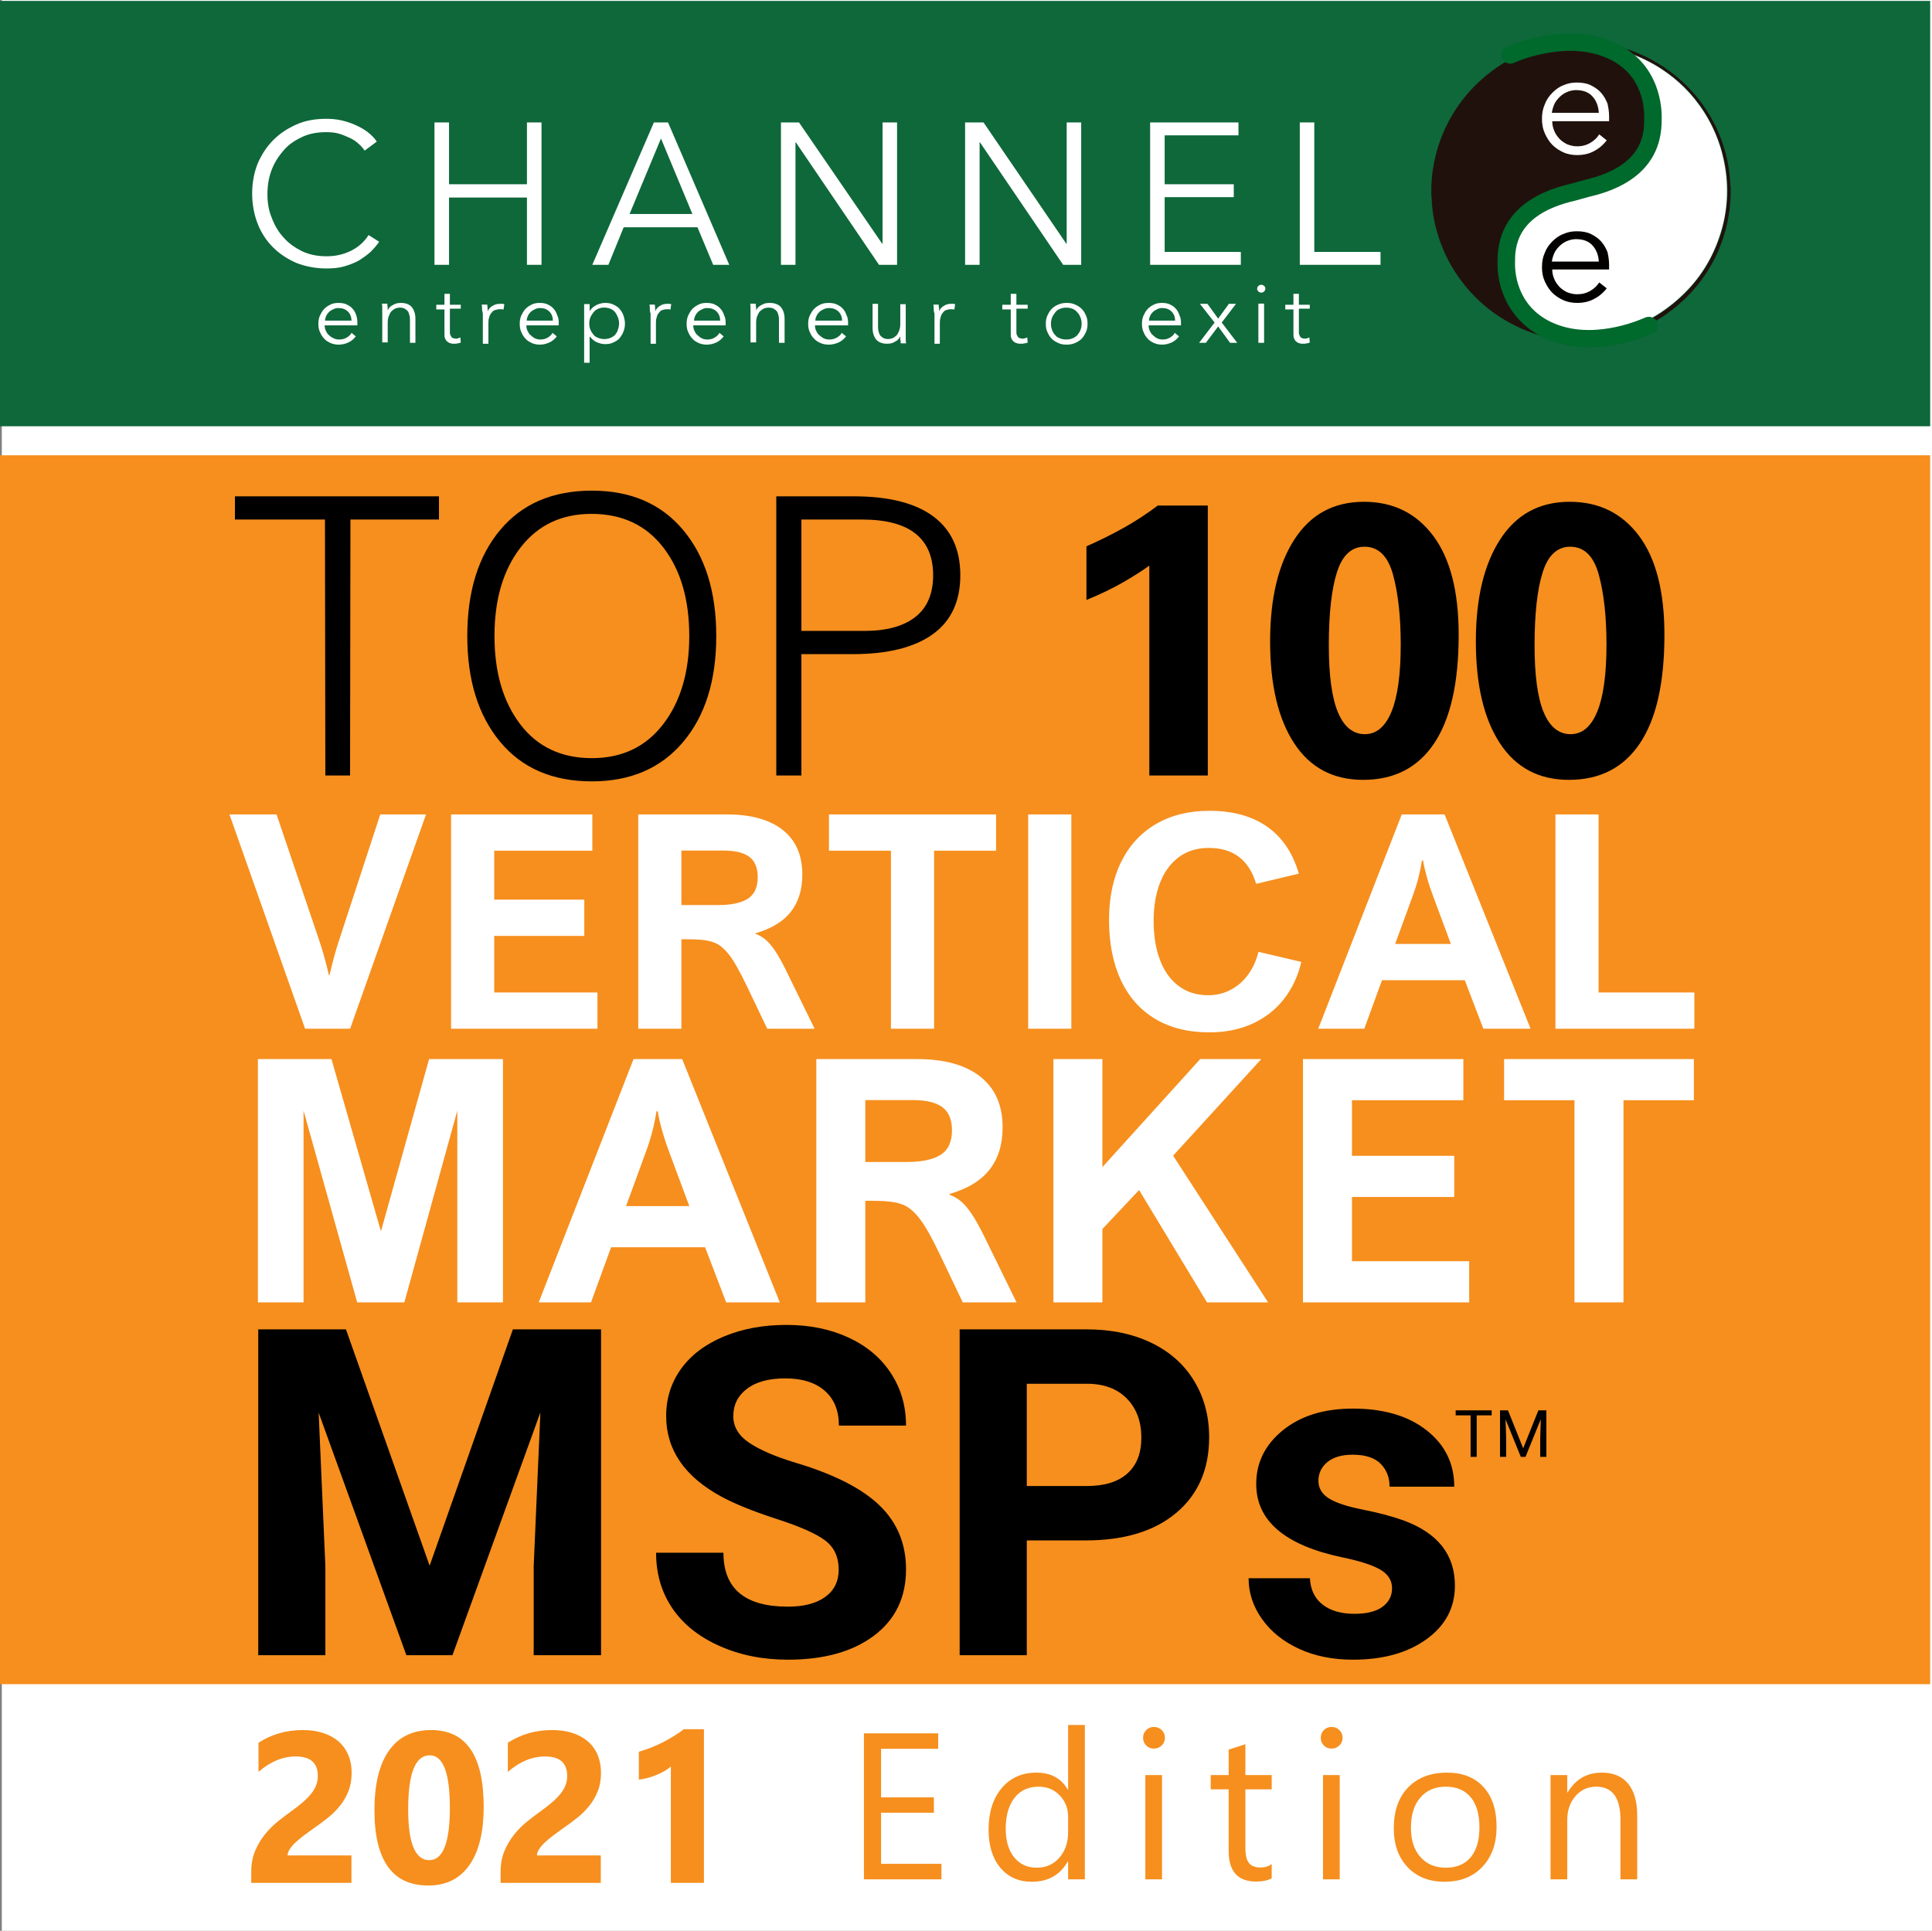 <?xml version="1.0" encoding="UTF-8"?> <svg xmlns="http://www.w3.org/2000/svg" xmlns:xlink="http://www.w3.org/1999/xlink" width="2130" height="2129" overflow="hidden"><rect width="100%" height="100%" fill="#808080" stroke="none"/><defs><clipPath id="clip0"><rect x="1136" y="175" width="2130" height="2129"></rect></clipPath></defs><g clip-path="url(#clip0)" transform="translate(-1136 -175)"><rect x="1138" y="175" width="2128" height="2129" fill="#FFFFFF"></rect><rect x="1136" y="176" width="2128" height="469" fill="#0E683A"></rect><path d="M2873.97 221 2884.03 221C2884.46 221 2884.46 221 2884.9 221 2891.02 221 2897.14 221.874 2903.26 222.748 2917.25 224.934 2931.23 228.868 2943.91 234.55 2963.14 242.854 2980.62 254.656 2995.48 269.517 3013.84 287.874 3026.95 308.855 3035.26 333.331 3040.07 347.318 3042.69 361.742 3043.56 376.166 3043.56 377.477 3043.56 379.225 3044 380.537L3044 390.59C3044 391.027 3044 391.464 3044 391.901 3043.56 398.894 3043.13 405.451 3041.81 412.444 3039.63 426.868 3035.26 440.417 3029.58 453.53 3018.21 478.444 3001.6 499.424 2979.75 516.47 2963.14 529.583 2944.34 538.762 2924.24 544.444 2912.87 547.504 2901.07 549.689 2888.83 550.563 2887.52 550.563 2885.77 550.563 2884.46 551L2873.97 551C2873.54 551 2873.1 551 2872.66 551 2865.67 550.563 2858.68 550.126 2852.12 548.815 2840.76 547.067 2829.83 544.007 2818.9 539.636 2791.8 528.709 2769.07 512.1 2750.72 489.371 2741.1 477.57 2733.23 464.457 2727.11 450.033 2719.68 432.55 2715.31 414.192 2714.44 395.398 2714.44 394.086 2714.44 392.338 2714 391.027L2714 380.974C2714 380.537 2714 380.099 2714 379.663 2714.44 372.669 2714.87 365.676 2716.19 359.119 2718.37 346.007 2721.87 333.768 2727.11 321.53 2738.04 296.179 2753.77 275.199 2775.19 257.715 2790.49 245.04 2807.54 235.861 2826.33 229.305 2840.32 224.497 2854.74 221.874 2869.6 221 2870.91 221.437 2872.66 221.437 2873.97 221M2906.32 227.557C2906.32 227.557 2906.32 227.557 2906.32 227.557 2906.32 227.993 2906.76 227.993 2906.76 227.993 2936.48 238.921 2957.02 265.583 2960.08 296.616 2960.95 307.543 2960.08 318.033 2957.02 328.523 2950.03 349.941 2936.48 366.113 2916.37 376.603 2906.32 381.848 2895.39 384.908 2884.03 385.345 2880.09 385.345 2876.16 385.345 2872.66 385.782 2863.48 386.656 2854.3 388.841 2846 392.775 2819.34 405.014 2801.42 429.927 2798.79 459.212 2797.92 470.139 2798.79 480.629 2802.29 491.119 2810.16 514.722 2825.46 531.769 2848.19 541.821 2850.37 542.696 2852.56 543.57 2854.74 544.007 2860.42 544.881 2866.11 545.318 2871.79 545.755 2886.21 546.63 2900.2 545.318 2914.19 542.259 2940.85 536.576 2964.45 524.338 2984.99 506.418 3006.85 487.623 3022.15 464.457 3031.76 437.358 3037.01 422.06 3039.63 406.325 3040.5 390.59 3040.94 377.04 3039.63 363.49 3036.57 349.941 3032.2 331.583 3025.21 314.537 3015.15 298.365 3002.48 278.695 2986.74 262.96 2967.07 250.285 2950.03 239.358 2931.67 231.927 2912 227.993 2909.38 228.431 2908.07 227.993 2906.32 227.557" fill="#21110D" fill-rule="evenodd"></path><path d="M2906.11 227C2907.87 227.437 2909.19 227.437 2910.94 227.874 2930.68 231.81 2949.11 239.242 2966.22 250.173 2985.96 262.852 3001.75 278.592 3014.47 298.267 3024.56 314.007 3032.02 331.496 3035.97 349.859 3039.04 363.413 3040.36 376.529 3039.92 390.52 3039.48 406.698 3036.41 422.438 3031.14 437.303 3021.93 464.411 3006.14 487.583 2984.2 506.384 2963.58 524.31 2939.89 536.115 2913.13 542.236 2899.09 545.297 2884.62 546.609 2870.58 545.734 2864.88 545.297 2859.17 544.86 2853.47 543.985 2851.28 543.548 2849.08 542.673 2846.89 541.799 2824.08 531.743 2808.28 514.691 2800.83 491.081 2797.32 480.588 2796.44 470.095 2797.32 459.164 2800.39 429.87 2817.94 404.949 2844.7 392.707 2853.03 388.772 2862.24 386.586 2871.46 385.711 2875.41 385.274 2879.35 385.274 2882.86 385.274 2894.27 384.837 2905.24 381.776 2915.33 376.529 2935.51 366.036 2949.11 349.859 2956.13 328.435 2959.64 317.942 2960.51 307.448 2959.2 296.518 2956.13 265.038 2935.51 238.368 2905.68 227.874 2906.55 227.437 2906.11 227.437 2906.11 227 2906.11 227 2906.11 227 2906.11 227" fill="#FFFFFF" fill-rule="evenodd"></path><path d="M2910 466.896 2910 469.501C2910 470.368 2910 471.237 2910 472.104L2847.32 472.104C2847.32 476.011 2848.19 479.484 2849.49 482.523 2850.8 485.995 2852.98 488.6 2855.15 491.204 2857.76 493.808 2860.38 495.545 2863.86 497.281 2867.34 498.583 2870.82 499.451 2874.74 499.451 2880.4 499.451 2885.19 498.149 2889.54 495.545 2893.89 492.94 2896.94 489.902 2899.12 486.429L2907.39 492.94C2903.04 498.583 2897.81 502.489 2892.59 505.094 2887.36 507.698 2881.27 509.001 2875.18 509.001 2869.52 509.001 2864.29 508.132 2859.51 505.962 2854.72 503.792 2850.8 501.187 2847.32 497.715 2843.84 494.242 2841.22 489.902 2839.05 485.127 2836.87 480.352 2836 475.143 2836 469.501 2836 463.857 2836.87 458.649 2839.05 453.874 2840.79 449.099 2843.84 444.758 2847.32 441.286 2850.8 437.813 2854.72 434.775 2859.51 433.038 2864.29 430.868 2869.08 430 2874.31 430 2880.4 430 2885.62 430.868 2889.98 433.038 2894.33 435.209 2898.25 437.813 2901.29 441.286 2904.34 444.758 2906.52 448.665 2908.26 453.005 2909.13 456.912 2910 461.687 2910 466.896M2898.68 463.423C2898.25 456.478 2896.07 450.401 2891.72 445.626 2887.36 440.852 2881.27 438.681 2873.44 438.681 2869.95 438.681 2866.47 439.55 2863.42 440.852 2860.38 442.154 2857.76 443.89 2855.15 446.495 2852.98 448.665 2850.8 451.269 2849.49 454.308 2848.19 457.346 2847.32 460.385 2846.88 463.423L2898.68 463.423Z" fill="#030000" fill-rule="evenodd"></path><path d="M2910 303.363 2910 306C2910 306.879 2910 307.759 2910 308.637L2847.32 308.637C2847.32 312.594 2848.19 316.11 2849.49 319.187 2850.8 322.704 2852.98 325.341 2855.15 327.978 2857.76 330.616 2860.38 332.374 2863.86 334.133 2867.34 335.451 2870.82 336.33 2874.74 336.33 2880.4 336.33 2885.19 335.011 2889.54 332.374 2893.89 329.737 2896.94 326.66 2899.12 323.143L2907.39 329.737C2903.04 335.451 2897.81 339.407 2892.59 342.044 2887.36 344.682 2881.27 346.001 2875.18 346.001 2869.52 346.001 2864.29 345.121 2859.51 342.924 2854.72 340.726 2850.8 338.088 2847.32 334.572 2843.84 331.055 2841.22 326.66 2839.05 321.824 2836.87 316.989 2836 311.715 2836 306 2836 300.286 2836.87 295.011 2839.05 290.176 2840.79 285.341 2843.84 280.945 2847.32 277.429 2850.8 273.912 2854.72 270.835 2859.51 269.077 2864.29 266.879 2869.08 266 2874.31 266 2880.4 266 2885.62 266.879 2889.98 269.077 2894.33 271.275 2898.25 273.912 2901.29 277.429 2904.34 280.945 2906.52 284.901 2908.26 289.297 2909.13 293.253 2910 298.088 2910 303.363M2898.68 299.407C2898.25 292.374 2896.07 286.22 2891.72 281.385 2887.36 276.55 2881.27 274.352 2873.44 274.352 2869.95 274.352 2866.47 275.231 2863.42 276.55 2860.38 277.868 2857.76 279.626 2855.15 282.264 2852.98 284.462 2850.8 287.099 2849.49 290.176 2848.19 293.253 2847.32 296.33 2846.88 299.407L2898.68 299.407Z" fill="#FFFFFF" fill-rule="evenodd"></path><path d="M2888.24 558C2875.53 558 2861.94 556.253 2848.36 551.449 2803.22 535.726 2787 496.854 2787 466.281L2787 465.408C2787 448.375 2787 396.401 2867.64 377.621L2883.42 373.253C2949.16 357.966 2948.72 320.842 2948.72 304.682L2948.72 303.809C2948.72 288.523 2944.33 251.398 2901.39 236.549 2856.68 220.826 2805.41 243.974 2804.97 244.41 2800.15 246.594 2794.45 244.41 2792.26 239.606 2790.07 234.802 2792.26 229.124 2797.08 226.94 2799.27 225.63 2855.81 200.298 2907.96 218.642 2963.62 238.296 2968 288.959 2968 303.809L2968 304.682C2968 321.716 2968 373.69 2887.8 392.033L2872.02 396.401C2805.85 411.687 2806.28 449.248 2806.28 465.408L2806.28 466.281C2806.28 478.074 2809.79 517.818 2854.49 533.542 2899.19 549.265 2949.16 525.244 2949.59 525.244 2954.41 523.06 2960.11 524.807 2962.74 529.611 2964.93 534.415 2963.18 540.093 2958.36 542.714 2956.61 542.714 2925.49 558 2888.24 558" fill="#00692C" fill-rule="evenodd"></path><path d="M1554 441.552C1551.41 445.449 1547.95 449.347 1544.49 452.811 1540.61 456.276 1536.28 459.307 1531.53 462.339 1526.78 464.937 1521.16 467.103 1515.11 468.835 1509.06 470.567 1502.58 471 1495.67 471 1484 471 1472.77 468.835 1462.83 464.937 1452.89 460.607 1444.25 454.977 1436.9 447.615 1429.56 440.252 1423.94 431.591 1420.05 421.63 1416.16 411.669 1414 400.41 1414 388.284 1414 376.158 1416.16 365.331 1420.05 355.37 1424.37 345.41 1429.99 336.748 1437.33 329.386 1444.68 322.024 1453.32 316.394 1463.26 312.063 1473.2 307.732 1484 306 1495.67 306 1501.28 306 1506.9 306.433 1512.52 307.732 1518.14 309.032 1523.32 310.764 1528.07 312.929 1532.83 315.095 1537.58 317.693 1541.47 320.724 1545.36 323.756 1548.82 327.221 1551.41 331.118L1538.01 341.079C1536.28 338.481 1534.12 335.882 1531.53 333.717 1528.94 331.118 1525.48 328.953 1522.03 327.221 1518.14 325.488 1514.25 323.756 1509.93 322.457 1505.61 321.158 1500.85 320.724 1495.67 320.724 1485.3 320.724 1476.22 322.457 1468.44 326.355 1460.23 330.252 1453.32 335.016 1448.14 341.512 1442.52 348.008 1438.2 354.937 1435.17 363.165 1432.15 371.394 1430.85 380.055 1430.85 389.15 1430.85 398.244 1432.15 406.906 1435.6 415.134 1438.63 423.363 1442.95 430.725 1448.57 436.788 1454.19 443.284 1461.1 448.047 1468.88 451.945 1477.09 455.843 1486.16 457.575 1496.1 457.575 1505.17 457.575 1513.82 455.843 1522.03 451.945 1530.23 448.047 1537.15 442.418 1542.33 434.189L1554 441.552Z" fill="#FFFFFF" fill-rule="evenodd"></path><path d="M1615 310 1631.05 310 1631.05 378.149 1716.95 378.149 1716.95 310 1733 310 1733 467.001 1716.95 467.001 1716.95 392.814 1631.05 392.814 1631.05 467.001 1615 467.001Z" fill="#FFFFFF" fill-rule="evenodd"></path><path d="M1806.74 467.001 1789 467.001 1856.93 310 1872.5 310 1940 467.001 1922.26 467.001 1904.95 425.594 1823.61 425.594 1806.74 467.001ZM1830.1 410.929 1899.33 410.929 1864.72 327.684 1830.1 410.929Z" fill="#FFFFFF" fill-rule="evenodd"></path><path d="M2108.57 443.709 2109 443.709 2109 310 2125 310 2125 467.001 2105.11 467.001 2013.43 331.998 2013 331.998 2013 467.001 1997 467.001 1997 310 2016.89 310Z" fill="#FFFFFF" fill-rule="evenodd"></path><path d="M2311.57 443.709 2312 443.709 2312 310 2328 310 2328 467.001 2308.11 467.001 2216.43 331.998 2216 331.998 2216 467.001 2200 467.001 2200 310 2220.32 310Z" fill="#FFFFFF" fill-rule="evenodd"></path><path d="M2420.02 452.767 2504 452.767 2504 467.001 2404 467.001 2404 310 2501.4 310 2501.4 324.233 2420.02 324.233 2420.02 378.149 2496.21 378.149 2496.21 392.382 2420.02 392.382Z" fill="#FFFFFF" fill-rule="evenodd"></path><path d="M2584.99 452.767 2658 452.767 2658 467.001 2569 467.001 2569 310 2584.99 310Z" fill="#FFFFFF" fill-rule="evenodd"></path><path d="M1530 530.698 1530 532C1530 532.434 1530 532.868 1530 533.736L1493.95 533.736C1493.95 535.906 1494.38 538.076 1495.25 539.812 1496.12 541.548 1496.99 543.283 1498.73 544.585 1500.03 545.887 1501.77 547.189 1503.94 548.057 1505.68 548.925 1507.85 549.359 1510.02 549.359 1513.5 549.359 1516.1 548.491 1518.27 547.189 1520.44 545.887 1522.62 544.151 1523.49 541.981L1528.26 545.887C1525.66 549.359 1522.62 551.528 1519.58 552.831 1516.54 554.132 1513.06 555 1509.59 555 1506.55 555 1503.51 554.566 1500.47 553.264 1497.86 551.963 1495.25 550.661 1493.52 548.491 1491.34 546.321 1490.04 544.151 1488.74 541.113 1487.43 538.51 1487 535.472 1487 532 1487 528.529 1487.43 525.925 1488.74 522.887 1490.04 520.283 1491.34 517.679 1493.52 515.51 1495.69 513.34 1497.86 512.038 1500.47 510.736 1503.07 509.434 1506.11 509 1509.15 509 1512.63 509 1515.67 509.434 1518.27 510.736 1520.88 512.038 1523.05 513.34 1524.79 515.51 1526.53 517.246 1527.83 519.849 1528.7 522.453 1529.57 525.057 1530 527.661 1530 530.698M1523.49 528.529C1523.49 524.623 1522.18 521.151 1519.58 518.547 1516.97 515.943 1513.5 514.642 1509.15 514.642 1506.98 514.642 1505.24 515.076 1503.51 515.943 1501.77 516.811 1500.03 517.679 1498.73 518.981 1497.42 520.283 1496.12 522.019 1495.69 523.321 1494.82 525.057 1494.38 526.793 1494.38 528.529L1523.49 528.529Z" fill="#FFFFFF" fill-rule="evenodd"></path><path d="M1563.02 509.863C1563.02 511.157 1563.02 512.451 1563.45 513.745 1563.45 515.039 1563.45 516.334 1563.45 517.196L1563.45 517.196C1564.74 514.608 1566.47 512.451 1569.48 511.157 1572.06 509.432 1575.07 509 1578.08 509 1583.67 509 1587.55 510.726 1590.13 513.745 1592.71 517.196 1594 521.079 1594 526.687L1594 553 1587.98 553 1587.98 529.275C1587.98 527.118 1587.98 524.961 1587.55 523.236 1587.12 521.51 1586.69 519.785 1585.83 518.49 1584.97 517.196 1583.67 516.334 1582.38 515.471 1581.09 514.608 1578.94 514.177 1576.79 514.177 1575.07 514.177 1573.35 514.608 1572.06 515.039 1570.34 515.902 1569.05 516.765 1567.76 518.059 1566.47 519.353 1565.6 521.079 1564.74 523.236 1563.88 525.392 1563.45 527.98 1563.45 530.569L1563.45 552.569 1557.43 552.569 1557.43 518.922C1557.43 517.628 1557.43 516.334 1557.43 514.608 1557.43 512.882 1557.43 511.157 1557 509.863L1563.02 509.863Z" fill="#FFFFFF" fill-rule="evenodd"></path><path d="M1644 515.328 1632 515.328 1632 540.25C1632 541.969 1632 543.258 1632.43 544.118 1632.86 544.977 1633.29 545.836 1633.71 546.696 1634.14 547.125 1635 547.555 1635.86 547.985 1636.71 547.985 1637.57 548.415 1638.43 548.415 1639.29 548.415 1640.14 548.415 1641 547.985 1641.86 547.555 1642.71 547.555 1643.57 547.125L1644 552.712C1642.71 553.141 1641.86 553.571 1640.57 553.571 1639.29 554.001 1638 554.001 1636.71 554.001 1635.43 554.001 1634.14 554.001 1632.86 553.571 1631.57 553.141 1630.29 552.712 1629.43 551.852 1628.14 550.993 1627.29 549.704 1626.86 548.415 1626 547.125 1626 544.977 1626 542.829L1626 516.188 1617 516.188 1617 511.031 1626 511.031 1626 499 1632 499 1632 511.031 1644 511.031 1644 515.328Z" fill="#FFFFFF" fill-rule="evenodd"></path><path d="M1667.44 515.553C1667.44 513.845 1667.44 512.136 1667 510.854L1673.14 510.854C1673.14 512.136 1673.58 513.418 1673.58 514.699 1673.58 515.981 1673.58 517.263 1673.58 518.116L1673.58 518.116C1674.89 515.553 1676.65 513.418 1679.28 512.136 1681.91 510.428 1684.54 510 1687.61 510 1688.49 510 1689.37 510 1689.81 510 1690.25 510 1691.12 510 1692 510.428L1691.12 516.408C1690.68 516.408 1690.25 515.981 1689.37 515.981 1688.49 515.981 1687.61 515.981 1686.74 515.981 1684.98 515.981 1683.23 516.408 1681.91 516.835 1680.16 517.263 1678.84 518.544 1677.97 519.825 1676.65 521.107 1675.77 522.816 1675.33 524.952 1674.46 527.088 1674.46 529.224 1674.46 532.214L1674.46 554 1668.32 554 1668.32 520.68C1667.88 518.544 1667.44 517.263 1667.44 515.553" fill="#FFFFFF" fill-rule="evenodd"></path><path d="M1752 530.698 1752 532C1752 532.434 1752 532.868 1752 533.736L1716.31 533.736C1716.31 535.906 1716.74 538.076 1717.6 539.812 1718.46 541.548 1719.32 543.283 1721.04 544.585 1722.33 545.887 1724.05 547.189 1725.77 548.057 1727.49 548.925 1729.64 549.359 1731.79 549.359 1735.23 549.359 1737.81 548.491 1739.96 547.189 1742.11 545.887 1744.26 544.151 1745.12 541.981L1749.85 545.887C1747.27 549.359 1744.26 551.528 1741.25 552.831 1738.24 554.132 1734.8 555 1731.36 555 1728.35 555 1725.34 554.566 1722.33 553.264 1719.75 551.963 1717.17 550.661 1715.45 548.491 1713.3 546.321 1712.01 544.151 1710.72 541.113 1709.43 538.51 1709 535.472 1709 532 1709 528.529 1709.43 525.925 1710.72 522.887 1712.01 520.283 1713.3 517.679 1715.45 515.51 1717.6 513.34 1719.75 512.038 1722.33 510.736 1724.91 509.434 1727.92 509 1730.93 509 1734.37 509 1737.38 509.434 1739.96 510.736 1742.54 512.038 1744.69 513.34 1746.41 515.51 1748.13 517.246 1749.42 519.849 1750.28 522.453 1751.57 525.057 1752 527.661 1752 530.698M1745.55 528.529C1745.55 524.623 1744.26 521.151 1741.68 518.547 1739.1 515.943 1735.66 514.642 1731.36 514.642 1729.21 514.642 1727.49 515.076 1725.77 515.943 1724.05 516.811 1722.33 517.679 1721.04 518.981 1719.75 520.283 1718.46 522.019 1718.03 523.321 1717.17 525.057 1716.74 526.793 1716.74 528.529L1745.55 528.529Z" fill="#FFFFFF" fill-rule="evenodd"></path><path d="M1786.06 575 1780 575 1780 510.286 1786.06 510.286 1786.06 517.572 1786.49 517.572C1788.22 514.572 1790.82 512.857 1793.85 511.143 1796.87 509.857 1799.9 509 1802.93 509 1806.39 509 1809.42 509.429 1812.02 510.714 1814.62 512 1817.21 513.286 1818.94 515.429 1820.67 517.572 1822.4 519.715 1823.27 522.714 1824.14 525.286 1825 528.286 1825 531.715 1825 534.714 1824.57 537.715 1823.27 540.714 1822.4 543.286 1820.67 545.857 1818.94 548 1817.21 550.143 1814.62 551.429 1812.02 552.714 1809.42 554 1806.39 554.429 1802.93 554.429 1799.9 554.429 1796.87 553.572 1793.85 552.286 1790.82 551 1788.65 548.857 1786.49 546.286L1786.06 546.286 1786.06 575ZM1818.51 531.715C1818.51 529.143 1818.08 527 1817.21 524.857 1816.35 522.714 1815.48 521 1814.18 519.286 1812.88 517.572 1811.15 516.286 1808.99 515.429 1806.83 514.572 1804.66 514.143 1802.07 514.143 1799.47 514.143 1797.31 514.572 1795.58 515.429 1793.41 516.286 1791.68 517.572 1790.38 519.286 1789.09 521 1787.79 522.714 1786.92 524.857 1786.06 527 1785.63 529.143 1785.63 531.715 1785.63 534.286 1786.06 536.429 1786.92 538.572 1787.79 540.714 1789.09 542.429 1790.38 544.143 1791.68 545.857 1793.41 546.714 1795.58 547.572 1797.74 548.429 1799.9 548.857 1802.07 548.857 1804.66 548.857 1806.83 548.429 1808.99 547.572 1811.15 546.714 1812.88 545.429 1814.18 544.143 1815.48 542.429 1816.78 540.714 1817.21 538.572 1818.08 536.429 1818.51 533.857 1818.51 531.715" fill="#FFFFFF" fill-rule="evenodd"></path><path d="M1852.42 515.553C1852.42 513.845 1852.42 512.136 1852 510.854L1857.89 510.854C1857.89 512.136 1858.32 513.418 1858.32 514.699 1858.32 515.981 1858.32 517.263 1858.32 518.116L1858.32 518.116C1859.58 515.553 1861.26 513.418 1863.79 512.136 1866.32 510.428 1868.84 510 1871.79 510 1872.63 510 1873.47 510 1873.89 510 1874.32 510 1875.16 510 1876 510.428L1875.16 516.408C1874.74 516.408 1874.32 515.981 1873.47 515.981 1872.63 515.981 1871.79 515.981 1870.95 515.981 1869.26 515.981 1867.58 516.408 1866.32 516.835 1864.63 517.263 1863.37 518.544 1862.53 519.825 1861.26 521.107 1860.42 522.816 1860 524.952 1859.16 527.088 1859.16 529.224 1859.16 532.214L1859.16 554 1853.26 554 1853.26 520.68C1852.42 518.544 1852.42 517.263 1852.42 515.553" fill="#FFFFFF" fill-rule="evenodd"></path><path d="M1936 530.698 1936 532C1936 532.434 1936 532.868 1936 533.736L1900.31 533.736C1900.31 535.906 1900.74 538.076 1901.6 539.812 1902.46 541.548 1903.32 543.283 1905.04 544.585 1906.33 545.887 1908.05 547.189 1909.77 548.057 1911.49 548.925 1913.64 549.359 1915.79 549.359 1919.23 549.359 1921.81 548.491 1923.96 547.189 1926.11 545.887 1928.26 544.151 1929.12 541.981L1933.85 545.887C1931.27 549.359 1928.26 551.528 1925.25 552.831 1922.24 554.132 1918.8 555 1915.36 555 1912.35 555 1909.34 554.566 1906.33 553.264 1903.75 551.963 1901.17 550.661 1899.45 548.491 1897.3 546.321 1896.01 544.151 1894.72 541.113 1893.43 538.51 1893 535.472 1893 532 1893 528.529 1893.43 525.925 1894.72 522.887 1896.01 520.283 1897.3 517.679 1899.45 515.51 1901.6 513.34 1903.75 512.038 1906.33 510.736 1908.91 509.434 1911.92 509 1914.93 509 1918.37 509 1921.38 509.434 1923.96 510.736 1926.54 512.038 1928.69 513.34 1930.41 515.51 1932.13 517.246 1933.42 519.849 1934.28 522.453 1935.57 525.057 1936 527.661 1936 530.698M1929.98 528.529C1929.98 524.623 1928.69 521.151 1926.11 518.547 1923.53 515.943 1920.09 514.642 1915.79 514.642 1913.64 514.642 1911.92 515.076 1910.2 515.943 1908.48 516.811 1906.76 517.679 1905.47 518.981 1904.18 520.283 1902.89 522.019 1902.46 523.321 1901.6 525.057 1901.17 526.793 1901.17 528.529L1929.98 528.529Z" fill="#FFFFFF" fill-rule="evenodd"></path><path d="M1969.19 509.863C1969.19 511.157 1969.19 512.451 1969.63 513.745 1969.63 515.039 1969.63 516.334 1969.63 517.196L1969.63 517.196C1970.95 514.608 1972.72 512.451 1975.81 511.157 1978.47 509.432 1981.56 509 1984.65 509 1990.4 509 1994.37 510.726 1997.02 513.745 1999.67 517.196 2001 521.079 2001 526.687L2001 553 1994.81 553 1994.81 529.275C1994.81 527.118 1994.81 524.961 1994.37 523.236 1993.93 521.51 1993.49 519.785 1992.6 518.49 1991.72 517.196 1990.4 516.334 1989.07 515.471 1987.74 514.608 1985.54 514.177 1983.33 514.177 1981.56 514.177 1979.79 514.608 1978.47 515.039 1976.7 515.902 1975.37 516.765 1974.05 518.059 1972.72 519.353 1971.84 521.079 1970.95 523.236 1970.07 525.392 1969.63 527.98 1969.63 530.569L1969.63 552.569 1963.44 552.569 1963.44 518.922C1963.44 517.628 1963.44 516.334 1963.44 514.608 1963.44 512.882 1963.44 511.157 1963 509.863L1969.19 509.863Z" fill="#FFFFFF" fill-rule="evenodd"></path><path d="M2071 530.698 2071 532C2071 532.434 2071 532.868 2071 533.736L2034.48 533.736C2034.48 535.906 2034.92 538.076 2035.8 539.812 2036.68 541.548 2037.56 543.283 2039.32 544.585 2040.64 545.887 2042.4 547.189 2044.16 548.057 2045.92 548.925 2048.12 549.359 2050.32 549.359 2053.84 549.359 2056.48 548.491 2058.68 547.189 2060.88 545.887 2063.08 544.151 2063.96 541.981L2068.8 545.887C2066.16 549.359 2063.08 551.528 2060 552.831 2056.92 554.132 2053.4 555 2049.88 555 2046.8 555 2043.72 554.566 2040.64 553.264 2038 551.963 2035.36 550.661 2033.6 548.491 2031.4 546.321 2030.08 544.151 2028.76 541.113 2027.44 538.51 2027 535.472 2027 532 2027 528.529 2027.44 525.925 2028.76 522.887 2030.08 520.283 2031.4 517.679 2033.6 515.51 2035.8 513.34 2038 512.038 2040.64 510.736 2043.28 509.434 2046.36 509 2049.44 509 2052.96 509 2056.04 509.434 2058.68 510.736 2061.32 512.038 2063.52 513.34 2065.28 515.51 2067.04 517.246 2068.36 519.849 2069.24 522.453 2070.56 525.057 2071 527.661 2071 530.698M2064.4 528.529C2064.4 524.623 2063.08 521.151 2060.44 518.547 2057.8 515.943 2054.28 514.642 2049.88 514.642 2047.68 514.642 2045.92 515.076 2044.16 515.943 2042.4 516.811 2040.64 517.679 2039.32 518.981 2038 520.283 2036.68 522.019 2036.24 523.321 2035.36 525.057 2034.92 526.793 2034.92 528.529L2064.4 528.529Z" fill="#FFFFFF" fill-rule="evenodd"></path><path d="M2128.98 553.138C2128.98 551.843 2128.98 550.55 2128.55 549.256 2128.55 547.961 2128.55 546.667 2128.55 545.804L2128.55 545.804C2127.26 548.392 2125.53 550.55 2122.52 551.843 2119.94 553.569 2116.93 554.001 2113.92 554.001 2108.33 554.001 2104.45 552.275 2101.87 549.256 2099.29 545.804 2098 541.922 2098 536.314L2098 510 2104.02 510 2104.02 533.726C2104.02 535.883 2104.02 538.04 2104.45 539.765 2104.88 541.49 2105.31 543.216 2106.17 544.51 2107.04 545.804 2108.33 546.667 2109.62 547.53 2110.91 548.392 2113.06 548.824 2115.21 548.824 2116.93 548.824 2118.65 548.392 2119.94 547.961 2121.66 547.099 2122.95 546.236 2124.24 544.942 2125.53 543.648 2126.4 541.922 2127.26 539.765 2128.12 537.608 2128.55 535.02 2128.55 532.432L2128.55 510.432 2134.57 510.432 2134.57 544.079C2134.57 545.373 2134.57 546.667 2134.57 548.392 2134.57 550.118 2134.57 551.843 2135 553.569L2128.98 553.569Z" fill="#FFFFFF" fill-rule="evenodd"></path><path d="M2165.42 515.553C2165.42 513.845 2165.42 512.136 2165 510.854L2170.89 510.854C2170.89 512.136 2170.89 513.418 2171.32 514.699 2171.32 515.981 2171.32 517.263 2171.32 518.116L2171.32 518.116C2172.58 515.553 2174.26 513.418 2176.79 512.136 2179.32 510.428 2181.84 510 2184.79 510 2185.63 510 2186.47 510 2186.9 510 2187.32 510 2188.16 510 2189 510.428L2188.16 516.408C2187.74 516.408 2187.32 515.981 2186.47 515.981 2185.63 515.981 2184.79 515.981 2183.95 515.981 2182.26 515.981 2180.58 516.408 2179.32 516.835 2177.63 517.263 2176.37 518.544 2175.53 519.825 2174.26 521.107 2173.42 522.816 2173 524.952 2172.16 527.088 2172.16 529.224 2172.16 532.214L2172.16 554 2166.26 554 2166.26 520.68C2165.42 518.544 2165.42 517.263 2165.42 515.553" fill="#FFFFFF" fill-rule="evenodd"></path><path d="M2269 515.328 2256.56 515.328 2256.56 540.25C2256.56 541.969 2256.56 543.258 2257 544.118 2257.44 544.977 2257.89 545.836 2258.33 546.696 2258.78 547.125 2259.67 547.555 2260.56 547.985 2261.44 547.985 2262.33 548.415 2263.22 548.415 2264.11 548.415 2265 548.415 2265.89 547.985 2266.78 547.555 2267.67 547.555 2268.56 547.125L2269 552.712C2267.67 553.141 2266.78 553.571 2265.45 553.571 2264.11 554.001 2262.78 554.001 2261.44 554.001 2260.11 554.001 2258.78 554.001 2257.44 553.571 2256.11 553.141 2254.78 552.712 2253.89 551.852 2252.56 550.993 2251.67 549.704 2251.22 548.415 2250.33 547.125 2250.33 544.977 2250.33 542.829L2250.33 516.188 2241 516.188 2241 511.031 2250.33 511.031 2250.33 499 2256.56 499 2256.56 511.031 2269 511.031 2269 515.328Z" fill="#FFFFFF" fill-rule="evenodd"></path><path d="M2335 532C2335 535.472 2334.57 538.076 2333.26 541.113 2331.96 543.717 2330.66 546.321 2328.49 548.491 2326.32 550.661 2324.15 551.963 2321.11 553.264 2318.08 554.566 2315.04 555 2312 555 2308.53 555 2305.49 554.566 2302.89 553.264 2299.85 551.963 2297.68 550.661 2295.51 548.491 2293.34 546.321 2292.04 544.151 2290.74 541.113 2289.43 538.51 2289 535.472 2289 532 2289 528.529 2289.43 525.925 2290.74 522.887 2292.04 520.283 2293.34 517.679 2295.51 515.51 2297.68 513.34 2299.85 512.038 2302.89 510.736 2305.92 509.434 2308.96 509 2312 509 2315.47 509 2318.51 509.434 2321.11 510.736 2324.15 512.038 2326.32 513.34 2328.49 515.51 2330.66 517.679 2331.96 519.849 2333.26 522.887 2334.57 525.491 2335 528.529 2335 532M2328.49 532C2328.49 529.397 2328.06 527.227 2327.19 525.057 2326.32 522.887 2325.45 521.151 2323.72 519.415 2322.42 517.679 2320.68 516.378 2318.51 515.51 2316.34 514.642 2314.17 514.208 2311.57 514.208 2308.96 514.208 2306.79 514.642 2304.62 515.51 2302.45 516.378 2300.72 517.679 2299.42 519.415 2298.11 521.151 2296.81 522.887 2295.94 525.057 2295.08 527.227 2294.64 529.397 2294.64 532 2294.64 534.604 2295.08 536.774 2295.94 538.944 2296.81 541.113 2297.68 542.849 2299.42 544.585 2300.72 546.321 2302.45 547.189 2304.62 548.057 2306.79 548.925 2308.96 549.359 2311.57 549.359 2314.17 549.359 2316.34 548.925 2318.51 548.057 2320.68 547.189 2322.42 545.887 2323.72 544.585 2325.02 542.849 2326.32 541.113 2327.19 538.944 2328.06 536.774 2328.49 534.17 2328.49 532" fill="#FFFFFF" fill-rule="evenodd"></path><path d="M2438 530.698 2438 532C2438 532.434 2438 532.868 2438 533.736L2402.31 533.736C2402.31 535.906 2402.74 538.076 2403.6 539.812 2404.46 541.548 2405.32 543.283 2407.04 544.585 2408.33 545.887 2410.05 547.189 2411.77 548.057 2413.49 548.925 2415.64 549.359 2417.79 549.359 2421.23 549.359 2423.81 548.491 2425.96 547.189 2428.11 545.887 2430.26 544.151 2431.12 541.981L2435.85 545.887C2433.27 549.359 2430.26 551.528 2427.25 552.831 2424.24 554.132 2420.8 555 2417.36 555 2414.35 555 2411.34 554.566 2408.33 553.264 2405.75 551.963 2403.17 550.661 2401.45 548.491 2399.3 546.321 2398.01 544.151 2396.72 541.113 2395.43 538.51 2395 535.472 2395 532 2395 528.529 2395.43 525.925 2396.72 522.887 2398.01 520.283 2399.3 517.679 2401.45 515.51 2403.6 513.34 2405.75 512.038 2408.33 510.736 2410.91 509.434 2413.92 509 2416.93 509 2420.37 509 2423.38 509.434 2425.96 510.736 2428.54 512.038 2430.69 513.34 2432.41 515.51 2434.13 517.246 2435.42 519.849 2436.28 522.453 2437.57 525.057 2438 527.661 2438 530.698M2431.55 528.529C2431.55 524.623 2430.26 521.151 2427.68 518.547 2425.1 515.943 2421.66 514.642 2417.36 514.642 2415.21 514.642 2413.49 515.076 2411.77 515.943 2410.05 516.811 2408.33 517.679 2407.04 518.981 2405.75 520.283 2404.46 522.019 2404.03 523.321 2403.17 525.057 2402.74 526.793 2402.74 528.529L2431.55 528.529Z" fill="#FFFFFF" fill-rule="evenodd"></path><path d="M2475.06 530.64 2458.88 510 2467.19 510 2479 526.34 2490.81 510 2498.69 510 2482.94 530.64 2500 553 2492.13 553 2479 534.94 2465.44 553 2458 553Z" fill="#FFFFFF" fill-rule="evenodd"></path><path d="M2531 493.324C2531 494.622 2530.55 495.487 2529.65 496.352 2528.75 497.217 2527.85 497.649 2526.5 497.649 2525.15 497.649 2524.25 497.217 2523.35 496.352 2522.45 495.487 2522 494.622 2522 493.324 2522 492.027 2522.45 491.163 2523.35 490.298 2524.25 489.433 2525.15 489 2526.5 489 2527.85 489 2528.75 489.433 2529.65 490.298 2530.55 490.73 2531 492.027 2531 493.324M2529.65 553 2523.35 553 2523.35 509.757 2529.65 509.757 2529.65 553Z" fill="#FFFFFF" fill-rule="evenodd"></path><path d="M2580 515.328 2568 515.328 2568 540.25C2568 541.969 2568 543.258 2568.43 544.118 2568.86 544.977 2569.29 545.836 2569.71 546.696 2570.14 547.125 2571 547.555 2571.86 547.985 2572.71 547.985 2573.57 548.415 2574.43 548.415 2575.29 548.415 2576.14 548.415 2577 547.985 2577.86 547.555 2578.71 547.555 2579.57 547.125L2580 552.712C2578.71 553.141 2577.86 553.571 2576.57 553.571 2575.29 554.001 2574 554.001 2572.71 554.001 2571.43 554.001 2570.14 554.001 2568.86 553.571 2567.57 553.141 2566.29 552.712 2565.43 551.852 2564.14 550.993 2563.29 549.704 2562.86 548.415 2562 547.125 2562 544.977 2562 542.829L2562 516.188 2553 516.188 2553 511.031 2562 511.031 2562 499 2568 499 2568 511.031 2580 511.031 2580 515.328Z" fill="#FFFFFF" fill-rule="evenodd"></path><rect x="1136" y="677" width="2128" height="1355" fill="#F68F1E"></rect><path d="M2789.76 1730.05 2798.5 1730.05 2815.28 1771.92 2832.05 1730.05 2840.83 1730.05 2840.83 1781.37 2834.06 1781.37 2834.06 1761.38 2834.7 1739.81 2817.85 1781.37 2812.67 1781.37 2795.86 1739.92 2796.53 1761.38 2796.53 1781.37 2789.76 1781.37ZM2740.85 1730.05 2780.54 1730.05 2780.54 1735.58 2764.04 1735.58 2764.04 1781.37 2757.31 1781.37 2757.31 1735.58 2740.85 1735.58ZM2627.53 1728.14C2661.41 1728.14 2688.5 1736.12 2708.81 1752.08 2729.13 1768.04 2739.28 1788.76 2739.28 1814.26L2667.99 1814.26C2667.99 1804.06 2664.7 1795.63 2658.12 1788.97 2651.54 1782.31 2641.26 1778.98 2627.28 1778.98 2615.28 1778.98 2605.99 1781.69 2599.41 1787.12 2592.83 1792.55 2589.54 1799.46 2589.54 1807.84 2589.54 1815.74 2593.28 1822.12 2600.76 1826.97 2608.25 1831.82 2620.87 1836.02 2638.63 1839.55 2656.39 1843.09 2671.36 1847.08 2683.53 1851.52 2721.19 1865.34 2740.02 1889.27 2740.02 1923.33 2740.02 1947.67 2729.58 1967.37 2708.69 1982.42 2687.8 1997.47 2660.83 2005 2627.78 2005 2605.41 2005 2585.55 2001.01 2568.2 1993.03 2550.85 1985.05 2537.24 1974.11 2527.37 1960.21 2517.5 1946.31 2512.57 1931.3 2512.57 1915.18L2580.16 1915.18C2580.82 1927.85 2585.51 1937.55 2594.23 1944.3 2602.94 1951.04 2614.62 1954.42 2629.26 1954.42 2642.91 1954.42 2653.23 1951.82 2660.22 1946.64 2667.21 1941.46 2670.7 1934.68 2670.7 1926.29 2670.7 1917.57 2666.38 1910.7 2657.75 1905.68 2649.12 1900.66 2635.26 1896.18 2616.18 1892.23 2552.7 1878.91 2520.96 1851.93 2520.96 1811.3 2520.96 1787.61 2530.79 1767.83 2550.44 1751.96 2570.09 1736.08 2595.79 1728.14 2627.53 1728.14ZM2268.02 1700.75 2268.02 1813.52 2334.13 1813.52C2353.7 1813.52 2368.63 1808.91 2378.91 1799.7 2389.18 1790.49 2394.32 1777.33 2394.32 1760.22 2394.32 1742.62 2389.14 1728.39 2378.78 1717.53 2368.42 1706.68 2354.11 1701.08 2335.86 1700.75ZM2194.01 1640.79 2334.13 1640.79C2361.1 1640.79 2384.83 1645.73 2405.3 1655.6 2425.78 1665.47 2441.52 1679.49 2452.54 1697.67 2463.56 1715.85 2469.07 1736.53 2469.07 1759.73 2469.07 1794.93 2457.02 1822.69 2432.93 1843.01 2408.84 1863.32 2375.49 1873.48 2332.9 1873.48L2268.02 1873.48 2268.02 2000.06 2194.01 2000.06ZM1420.71 1640.79 1517.41 1640.79 1609.67 1901.36 1701.44 1640.79 1798.64 1640.79 1798.64 2000.06 1724.38 2000.06 1724.38 1901.86 1731.78 1732.34 1634.83 2000.06 1584.02 2000.06 1487.31 1732.59 1494.71 1901.86 1494.71 2000.06 1420.71 2000.06ZM2002.9 1635.86C2028.56 1635.86 2051.42 1640.51 2071.48 1649.8 2091.55 1659.09 2107.13 1672.21 2118.23 1689.16 2129.33 1706.1 2134.88 1725.35 2134.88 1746.9L2060.88 1746.9C2060.88 1730.45 2055.7 1717.66 2045.33 1708.53 2034.97 1699.4 2020.42 1694.83 2001.67 1694.83 1983.58 1694.83 1969.52 1698.66 1959.49 1706.31 1949.45 1713.96 1944.44 1724.03 1944.44 1736.53 1944.44 1748.21 1950.32 1758 1962.08 1765.9 1973.84 1773.79 1991.15 1781.2 2014.01 1788.1 2056.11 1800.77 2086.78 1816.48 2106.02 1835.23 2125.26 1853.99 2134.88 1877.35 2134.88 1905.31 2134.88 1936.4 2123.13 1960.79 2099.61 1978.47 2076.09 1996.16 2044.43 2005 2004.63 2005 1977 2005 1951.84 1999.94 1929.14 1989.82 1906.45 1979.71 1889.14 1965.85 1877.21 1948.25 1865.29 1930.65 1859.33 1910.25 1859.33 1887.05L1933.58 1887.05C1933.58 1926.7 1957.27 1946.52 2004.63 1946.52 2022.23 1946.52 2035.96 1942.94 2045.83 1935.79 2055.7 1928.63 2060.63 1918.64 2060.63 1905.81 2060.63 1891.82 2055.7 1881.09 2045.83 1873.6 2035.96 1866.12 2018.2 1858.22 1992.54 1849.92 1966.89 1841.61 1946.58 1833.43 1931.61 1825.36 1890.82 1803.32 1870.43 1773.63 1870.43 1736.29 1870.43 1716.88 1875.9 1699.56 1886.84 1684.35 1897.77 1669.13 1913.48 1657.24 1933.95 1648.69 1954.43 1640.14 1977.41 1635.86 2002.9 1635.86ZM2867.16 777.819C2852.87 777.819 2842.74 787.22 2836.78 806.023 2830.81 824.825 2827.83 851.641 2827.83 886.471 2827.83 919.774 2831.2 944.439 2837.92 960.466 2844.65 976.493 2854.54 984.507 2867.58 984.507 2880.34 984.507 2890.12 976.25 2896.92 959.738 2903.72 943.225 2907.12 918.525 2907.12 885.638 2907.12 855.11 2904.31 829.508 2898.69 808.833 2893.07 788.157 2882.56 777.819 2867.16 777.819ZM2640.33 777.819C2626.04 777.819 2615.91 787.22 2609.94 806.023 2603.98 824.825 2601 851.641 2601 886.471 2601 919.774 2604.36 944.439 2611.09 960.466 2617.82 976.493 2627.7 984.507 2640.74 984.507 2653.5 984.507 2663.29 976.25 2670.08 959.738 2676.88 943.225 2680.28 918.525 2680.28 885.638 2680.28 855.11 2677.47 829.508 2671.85 808.833 2666.23 788.157 2655.72 777.819 2640.33 777.819ZM2019.52 747.846 2019.52 870.652 2089.02 870.652C2113.44 870.652 2132.16 865.518 2145.2 855.249 2158.25 844.981 2164.77 829.647 2164.77 809.249 2164.77 788.99 2158.28 773.691 2145.31 763.353 2132.34 753.015 2112.67 747.846 2086.31 747.846ZM1788.11 741.602C1755.09 741.602 1729.01 753.987 1709.87 778.756 1690.72 803.525 1681.15 836.03 1681.15 876.271 1681.15 916.235 1690.62 948.671 1709.55 973.579 1728.49 998.487 1754.81 1010.94 1788.53 1010.94 1821.82 1010.94 1848.04 998.452 1867.18 973.475 1886.33 948.498 1895.9 916.097 1895.9 876.271 1895.9 835.892 1886.36 803.352 1867.29 778.652 1848.21 753.952 1821.82 741.602 1788.11 741.602ZM2412.45 732.443 2467.59 732.443 2467.59 1030.09 2403.09 1030.09 2403.09 798.634C2396.56 803.49 2387.37 809.388 2375.51 816.326 2363.65 823.264 2349.74 829.994 2333.79 836.516L2333.79 777.403C2347.94 771.158 2361.5 764.428 2374.47 757.213 2387.44 749.997 2400.1 741.741 2412.45 732.443ZM2866.54 728.281C2898.72 728.281 2924.18 740.77 2942.91 765.747 2961.64 790.724 2971 827.149 2971 875.023 2971 927.753 2962.02 967.578 2944.05 994.498 2926.09 1021.42 2899.97 1034.88 2865.7 1034.88 2832.55 1034.88 2807.16 1021.38 2789.54 994.394 2771.92 967.404 2763.11 929.973 2763.11 882.1 2763.11 834.781 2772.06 797.315 2789.96 769.701 2807.85 742.088 2833.38 728.281 2866.54 728.281ZM2639.7 728.281C2671.89 728.281 2697.34 740.77 2716.07 765.747 2734.8 790.724 2744.16 827.149 2744.16 875.023 2744.16 927.753 2735.18 967.578 2717.22 994.498 2699.25 1021.42 2673.13 1034.88 2638.87 1034.88 2605.71 1034.88 2580.33 1021.38 2562.71 994.394 2545.09 967.404 2536.28 929.973 2536.28 882.1 2536.28 834.781 2545.23 797.315 2563.12 769.701 2581.02 742.088 2606.54 728.281 2639.7 728.281ZM1991.84 722.245 2076.95 722.245C2115.79 722.245 2145.14 729.634 2164.97 744.412 2184.81 759.19 2194.73 780.803 2194.73 809.249 2194.73 838.112 2184.57 859.828 2164.25 874.398 2143.92 888.968 2114.55 896.253 2076.12 896.253L2019.52 896.253 2019.52 1030.09 1991.84 1030.09ZM1395 722.245 1619.95 722.245 1619.95 747.846 1522.35 747.846 1521.94 1030.09 1494.68 1030.09 1494.26 747.846 1395 747.846ZM1788.53 716C1831.53 716 1865.14 730.536 1889.35 759.607 1913.55 788.677 1925.66 827.566 1925.66 876.271 1925.66 925.394 1913.45 964.386 1889.03 993.249 1864.62 1022.11 1831.11 1036.54 1788.53 1036.54 1745.24 1036.54 1711.53 1022.01 1687.39 992.937 1663.25 963.866 1651.18 924.977 1651.18 876.271 1651.18 827.149 1663.29 788.157 1687.5 759.294 1711.7 730.432 1745.38 716 1788.53 716Z" fill-rule="evenodd"></path><path d="M1859.71 1400.41C1857.52 1415.04 1853.73 1429.68 1848.36 1444.32L1826.21 1504.88 1895.96 1504.88 1873.44 1444.32C1870.51 1436.51 1867.92 1428.52 1865.66 1420.35 1863.4 1412.18 1861.91 1405.53 1861.18 1400.41ZM2089.98 1387.96 2089.98 1456.21 2135.92 1456.21C2152.27 1456.21 2164.63 1453.59 2172.99 1448.34 2181.35 1443.1 2185.53 1434.07 2185.53 1421.26 2185.53 1409.55 2182.02 1401.08 2175 1395.83 2167.99 1390.59 2157.09 1387.96 2142.33 1387.96ZM2794.24 1342.77 3003.46 1342.77 3003.46 1388.15 2925.85 1388.15 2925.85 1611 2871.85 1611 2871.85 1388.15 2794.24 1388.15ZM2572.52 1342.77 2749.35 1342.77 2749.35 1388.15 2626.52 1388.15 2626.52 1449.44 2739.28 1449.44 2739.28 1494.82 2626.52 1494.82 2626.52 1565.62 2755.75 1565.62 2755.75 1611 2572.52 1611ZM2297.37 1342.77 2351.37 1342.77 2351.37 1461.88 2459.19 1342.77 2526.55 1342.77 2429.35 1449.26 2534.05 1611 2466.69 1611 2391.82 1487.13 2351.37 1530.13 2351.37 1611 2297.37 1611ZM2035.98 1342.77 2147.27 1342.77C2177.29 1342.77 2200.48 1349.24 2216.83 1362.17 2233.18 1375.09 2241.36 1393.7 2241.36 1417.97 2241.36 1436.88 2236.57 1452.43 2226.99 1464.63 2217.41 1476.82 2202.68 1485.79 2182.78 1491.52L2182.78 1492.25C2187.42 1493.96 2191.63 1496.4 2195.41 1499.57 2199.2 1502.74 2203.16 1507.41 2207.31 1513.57 2211.46 1519.73 2216.16 1528.18 2221.41 1538.91L2256.74 1611 2197.43 1611 2171.8 1557.39C2162.77 1538.48 2155.2 1525.25 2149.1 1517.69 2145.07 1512.69 2141.08 1508.87 2137.11 1506.25 2133.15 1503.63 2128.14 1501.77 2122.1 1500.67 2116.06 1499.57 2107.85 1499.02 2097.48 1499.02L2089.98 1499.02 2089.98 1611 2035.98 1611ZM1834.45 1342.77 1888.09 1342.77 1995.72 1611 1936.59 1611 1913.35 1550.26 1809.74 1550.26 1787.59 1611 1729.93 1611ZM1420.33 1342.77 1501.42 1342.77 1555.97 1532.69 1609.05 1342.77 1690.51 1342.77 1690.51 1611 1640.17 1611 1640.17 1399.67 1581.78 1611 1529.79 1611 1470.67 1399.67 1470.67 1611 1420.33 1611ZM2703.65 1123.79C2701.71 1136.68 2698.38 1149.57 2693.65 1162.46L2674.14 1215.8 2735.57 1215.8 2715.74 1162.46C2713.16 1155.59 2710.87 1148.55 2708.89 1141.35 2706.9 1134.16 2705.58 1128.3 2704.94 1123.79ZM1887.23 1112.83 1887.23 1172.94 1927.69 1172.94C1942.09 1172.94 1952.98 1170.63 1960.34 1166.01 1967.7 1161.39 1971.38 1153.44 1971.38 1142.16 1971.38 1131.85 1968.29 1124.38 1962.11 1119.76 1955.93 1115.14 1946.34 1112.83 1933.33 1112.83ZM2850.84 1073.03 2898.4 1073.03 2898.4 1269.3 3004 1269.3 3004 1309.27 2850.84 1309.27ZM2681.4 1073.03 2728.64 1073.03 2823.43 1309.27 2771.36 1309.27 2750.88 1255.77 2659.63 1255.77 2640.13 1309.27 2589.34 1309.27ZM2269.59 1073.03 2317.15 1073.03 2317.15 1309.27 2269.59 1309.27ZM2049.9 1073.03 2234.17 1073.03 2234.17 1112.99 2165.81 1112.99 2165.81 1309.27 2118.25 1309.27 2118.25 1112.99 2049.9 1112.99ZM1839.67 1073.03 1937.69 1073.03C1964.13 1073.03 1984.55 1078.72 1998.95 1090.11 2013.35 1101.5 2020.55 1117.88 2020.55 1139.26 2020.55 1155.91 2016.34 1169.61 2007.9 1180.35 1999.46 1191.09 1986.48 1198.99 1968.96 1204.04L1968.96 1204.68C1973.05 1206.19 1976.76 1208.34 1980.09 1211.13 1983.42 1213.92 1986.91 1218.03 1990.57 1223.46 1994.22 1228.88 1998.36 1236.32 2002.98 1245.78L2034.1 1309.27 1981.86 1309.27 1959.29 1262.05C1951.34 1245.4 1944.67 1233.74 1939.3 1227.08 1935.75 1222.68 1932.23 1219.32 1928.74 1217.01 1925.25 1214.7 1920.84 1213.06 1915.52 1212.1 1910.2 1211.13 1902.97 1210.65 1893.84 1210.65L1887.23 1210.65 1887.23 1309.27 1839.67 1309.27ZM1633.3 1073.03 1789.04 1073.03 1789.04 1112.99 1680.86 1112.99 1680.86 1166.98 1780.18 1166.98 1780.18 1206.94 1680.86 1206.94 1680.86 1269.3 1794.68 1269.3 1794.68 1309.27 1633.3 1309.27ZM1389 1073.03 1440.91 1073.03 1487.34 1210.16C1491.64 1222.73 1495.41 1236.11 1498.63 1250.29L1499.27 1250.29C1502.71 1235.25 1506.37 1221.98 1510.24 1210.49L1555.22 1073.03 1605.68 1073.03 1522.01 1309.27 1472.35 1309.27ZM2469.29 1069C2495.08 1069 2516.31 1074.83 2532.97 1086.48 2549.63 1098.14 2561.29 1115.41 2567.95 1138.29L2520.88 1149.57C2513.03 1123.14 2495.62 1109.93 2468.64 1109.93 2455.64 1109.93 2444.56 1113.37 2435.43 1120.24 2426.29 1127.12 2419.41 1136.6 2414.79 1148.69 2410.17 1160.77 2407.86 1174.6 2407.86 1190.18 2407.86 1206.83 2410.22 1221.34 2414.95 1233.69 2419.68 1246.04 2426.56 1255.58 2435.59 1262.29 2444.62 1269.01 2455.42 1272.37 2468 1272.37 2476.81 1272.37 2484.98 1270.43 2492.5 1266.56 2500.02 1262.7 2506.45 1257.16 2511.77 1249.97 2517.09 1242.77 2520.98 1234.28 2523.46 1224.51L2570.69 1235.62C2567.04 1251.2 2560.67 1264.82 2551.59 1276.47 2542.51 1288.13 2530.98 1297.18 2517.01 1303.63 2503.03 1310.07 2487.13 1313.3 2469.29 1313.3 2446.07 1313.3 2426.19 1308.35 2409.63 1298.47 2393.08 1288.59 2380.45 1274.33 2371.75 1255.69 2363.04 1237.05 2358.69 1214.89 2358.69 1189.21 2358.69 1164.61 2363.18 1143.26 2372.15 1125.16 2381.12 1107.06 2393.94 1093.17 2410.6 1083.5 2427.26 1073.83 2446.82 1069 2469.29 1069Z" fill="#FFFFFF" fill-rule="evenodd"></path><path d="M2729.96 2145.02C2718.12 2145.02 2708.75 2149.04 2701.86 2157.08 2694.96 2165.12 2691.52 2176.22 2691.52 2190.36 2691.52 2203.98 2695 2214.71 2701.97 2222.57 2708.94 2230.43 2718.27 2234.36 2729.96 2234.36 2741.88 2234.36 2751.04 2230.5 2757.45 2222.8 2763.86 2215.09 2767.06 2204.13 2767.06 2189.91 2767.06 2175.54 2763.86 2164.47 2757.45 2156.69 2751.04 2148.91 2741.88 2145.02 2729.96 2145.02ZM2280.99 2145.02C2269.75 2145.02 2260.9 2149.13 2254.46 2157.36 2248.01 2165.59 2244.79 2176.97 2244.79 2191.48 2244.79 2204.73 2247.88 2215.18 2254.06 2222.85 2260.25 2230.52 2268.55 2234.36 2278.96 2234.36 2289.23 2234.36 2297.57 2230.65 2303.98 2223.25 2310.39 2215.84 2313.59 2206.48 2313.59 2195.19L2313.59 2178.24C2313.59 2168.96 2310.52 2161.1 2304.37 2154.67 2298.23 2148.23 2290.43 2145.02 2280.99 2145.02ZM2594.59 2132.22 2613.03 2132.22 2613.03 2247.15 2594.59 2247.15ZM2398.72 2132.22 2417.15 2132.22 2417.15 2247.15 2398.72 2247.15ZM2902.1 2129.53C2914.69 2129.53 2924.32 2133.59 2930.99 2141.7 2937.66 2149.82 2941 2161.55 2941 2176.89L2941 2247.15 2922.56 2247.15 2922.56 2181.61C2922.56 2157.21 2913.64 2145.02 2895.81 2145.02 2886.59 2145.02 2878.96 2148.48 2872.93 2155.4 2866.9 2162.32 2863.88 2171.05 2863.88 2181.61L2863.88 2247.15 2845.44 2247.15 2845.44 2132.22 2863.88 2132.22 2863.88 2151.3 2864.33 2151.3C2873.02 2136.79 2885.61 2129.53 2902.1 2129.53ZM2731.31 2129.53C2748.47 2129.53 2761.87 2134.8 2771.5 2145.35 2781.13 2155.9 2785.95 2170.53 2785.95 2189.24 2785.95 2207.57 2780.76 2222.25 2770.38 2233.29 2760 2244.33 2746.08 2249.85 2728.61 2249.85 2711.6 2249.85 2698.02 2244.48 2687.86 2233.74 2677.71 2223 2672.63 2208.77 2672.63 2191.03 2672.63 2171.73 2677.91 2156.65 2688.48 2145.8 2699.05 2134.95 2713.32 2129.53 2731.31 2129.53ZM1609.73 2110.44C1593.91 2110.44 1586 2130.28 1586 2169.97 1586 2207.34 1593.75 2226.03 1609.27 2226.03 1624.4 2226.03 1631.96 2206.76 1631.96 2168.23 1631.96 2129.7 1624.55 2110.44 1609.73 2110.44ZM2509.02 2098.21 2509.02 2132.22 2538.03 2132.22 2538.03 2147.93 2509.02 2147.93 2509.02 2212.69C2509.02 2220.4 2510.33 2225.9 2512.96 2229.19 2515.58 2232.49 2519.93 2234.13 2526 2234.13 2530.64 2234.13 2534.65 2232.86 2538.03 2230.32L2538.03 2246.03C2533.68 2248.42 2527.94 2249.62 2520.82 2249.62 2500.66 2249.62 2490.58 2238.4 2490.58 2215.95L2490.58 2147.93 2470.8 2147.93 2470.8 2132.22 2490.58 2132.22 2490.58 2104.16ZM2088.48 2086.2 2170.32 2086.2 2170.32 2103.26 2107.37 2103.26 2107.37 2156.8 2165.6 2156.8 2165.6 2173.75 2107.37 2173.75 2107.37 2230.09 2173.92 2230.09 2173.92 2247.15 2088.48 2247.15ZM1744.75 2082.58C1753.17 2082.58 1760.71 2083.68 1767.39 2085.88 1774.07 2088.07 1779.72 2091.21 1784.35 2095.3 1788.98 2099.38 1792.51 2104.33 1794.94 2110.15 1797.37 2115.97 1798.59 2122.46 1798.59 2129.63 1798.59 2137.26 1797.41 2144.04 1795.06 2149.97 1792.7 2155.9 1789.58 2161.3 1785.68 2166.15 1781.78 2171.01 1777.29 2175.46 1772.19 2179.5 1767.1 2183.55 1761.81 2187.46 1756.33 2191.24 1752.63 2193.86 1749.06 2196.46 1745.62 2199.04 1742.19 2201.62 1739.16 2204.16 1736.53 2206.67 1733.91 2209.17 1731.83 2211.62 1730.28 2214.01 1728.74 2216.4 1727.97 2218.67 1727.97 2220.83L1798.36 2220.83 1798.36 2251.11 1687.91 2251.11 1687.91 2238.63C1687.91 2230.15 1689.34 2222.54 1692.19 2215.8 1695.05 2209.06 1698.64 2203.01 1702.96 2197.65 1707.28 2192.3 1712.01 2187.56 1717.14 2183.43 1722.27 2179.31 1727.16 2175.59 1731.79 2172.28 1736.65 2168.81 1740.91 2165.5 1744.58 2162.34 1748.25 2159.18 1751.33 2156.04 1753.84 2152.92 1756.35 2149.8 1758.22 2146.64 1759.46 2143.44 1760.69 2140.24 1761.31 2136.83 1761.31 2133.21 1761.31 2126.12 1759.3 2120.77 1755.29 2117.14 1751.28 2113.52 1745.14 2111.71 1736.88 2111.71 1722.6 2111.71 1708.94 2117.38 1695.9 2128.7L1695.9 2096.57C1710.33 2087.25 1726.62 2082.58 1744.75 2082.58ZM1611.35 2082.58C1649.94 2082.58 1669.24 2110.75 1669.24 2167.08 1669.24 2195.13 1663.97 2216.63 1653.44 2231.58 1642.9 2246.53 1627.79 2254 1608.11 2254 1568.59 2254 1548.83 2226.3 1548.83 2170.89 1548.83 2142.15 1554.18 2120.25 1564.87 2105.18 1575.56 2090.12 1591.05 2082.58 1611.35 2082.58ZM1469.85 2082.58C1478.26 2082.58 1485.8 2083.68 1492.48 2085.88 1499.16 2088.07 1504.81 2091.21 1509.44 2095.3 1514.07 2099.38 1517.6 2104.33 1520.03 2110.15 1522.47 2115.97 1523.68 2122.46 1523.68 2129.63 1523.68 2137.26 1522.5 2144.04 1520.15 2149.97 1517.8 2155.9 1514.67 2161.3 1510.77 2166.15 1506.87 2171.01 1502.38 2175.46 1497.28 2179.5 1492.19 2183.55 1486.9 2187.46 1481.42 2191.24 1477.72 2193.86 1474.15 2196.46 1470.71 2199.04 1467.28 2201.62 1464.25 2204.16 1461.63 2206.67 1459 2209.17 1456.92 2211.62 1455.37 2214.01 1453.83 2216.4 1453.06 2218.67 1453.06 2220.83L1523.45 2220.83 1523.45 2251.11 1413 2251.11 1413 2238.63C1413 2230.15 1414.43 2222.54 1417.28 2215.8 1420.14 2209.06 1423.73 2203.01 1428.05 2197.65 1432.37 2192.3 1437.1 2187.56 1442.23 2183.43 1447.37 2179.31 1452.25 2175.59 1456.88 2172.28 1461.74 2168.81 1466.01 2165.5 1469.67 2162.34 1473.34 2159.18 1476.43 2156.04 1478.93 2152.92 1481.44 2149.8 1483.31 2146.64 1484.55 2143.44 1485.78 2140.24 1486.4 2136.83 1486.4 2133.21 1486.4 2126.12 1484.4 2120.77 1480.38 2117.14 1476.37 2113.52 1470.23 2111.71 1461.97 2111.71 1447.69 2111.71 1434.03 2117.38 1420.99 2128.7L1420.99 2096.57C1435.42 2087.25 1451.71 2082.58 1469.85 2082.58ZM1889.97 2081.66 1912.08 2081.66 1912.08 2251.11 1875.61 2251.11 1875.61 2122.81C1873.6 2124.58 1871.23 2126.26 1868.49 2127.84 1865.75 2129.42 1862.84 2130.84 1859.75 2132.11 1856.66 2133.38 1853.46 2134.46 1850.14 2135.35 1846.82 2136.24 1843.54 2136.87 1840.3 2137.26L1840.3 2106.51C1849.79 2103.74 1858.74 2100.19 1867.16 2095.88 1875.57 2091.56 1883.17 2086.82 1889.97 2081.66ZM2604.03 2079.13C2607.41 2079.13 2610.27 2080.27 2612.63 2082.56 2614.99 2084.84 2616.17 2087.7 2616.17 2091.14 2616.17 2094.43 2614.99 2097.24 2612.63 2099.56 2610.27 2101.88 2607.41 2103.04 2604.03 2103.04 2600.73 2103.04 2597.92 2101.92 2595.6 2099.67 2593.28 2097.43 2592.12 2094.58 2592.12 2091.14 2592.12 2087.7 2593.28 2084.84 2595.6 2082.56 2597.92 2080.27 2600.73 2079.13 2604.03 2079.13ZM2408.16 2079.13C2411.53 2079.13 2414.4 2080.27 2416.76 2082.56 2419.12 2084.84 2420.3 2087.7 2420.3 2091.14 2420.3 2094.43 2419.12 2097.24 2416.76 2099.56 2414.4 2101.88 2411.53 2103.04 2408.16 2103.04 2404.86 2103.04 2402.05 2101.92 2399.73 2099.67 2397.41 2097.43 2396.24 2094.58 2396.24 2091.14 2396.24 2087.7 2397.41 2084.84 2399.73 2082.56 2402.05 2080.27 2404.86 2079.13 2408.16 2079.13ZM2313.59 2077 2332.03 2077 2332.03 2247.15 2313.59 2247.15 2313.59 2227.62 2313.14 2227.62C2304.6 2242.44 2291.41 2249.85 2273.57 2249.85 2259.1 2249.85 2247.54 2244.7 2238.89 2234.41 2230.23 2224.12 2225.9 2210.11 2225.9 2192.38 2225.9 2173.37 2230.7 2158.15 2240.29 2146.7 2249.89 2135.25 2262.66 2129.53 2278.63 2129.53 2294.44 2129.53 2305.95 2135.74 2313.14 2148.16L2313.59 2148.16Z" fill="#F68F1E" fill-rule="evenodd"></path></g></svg> 